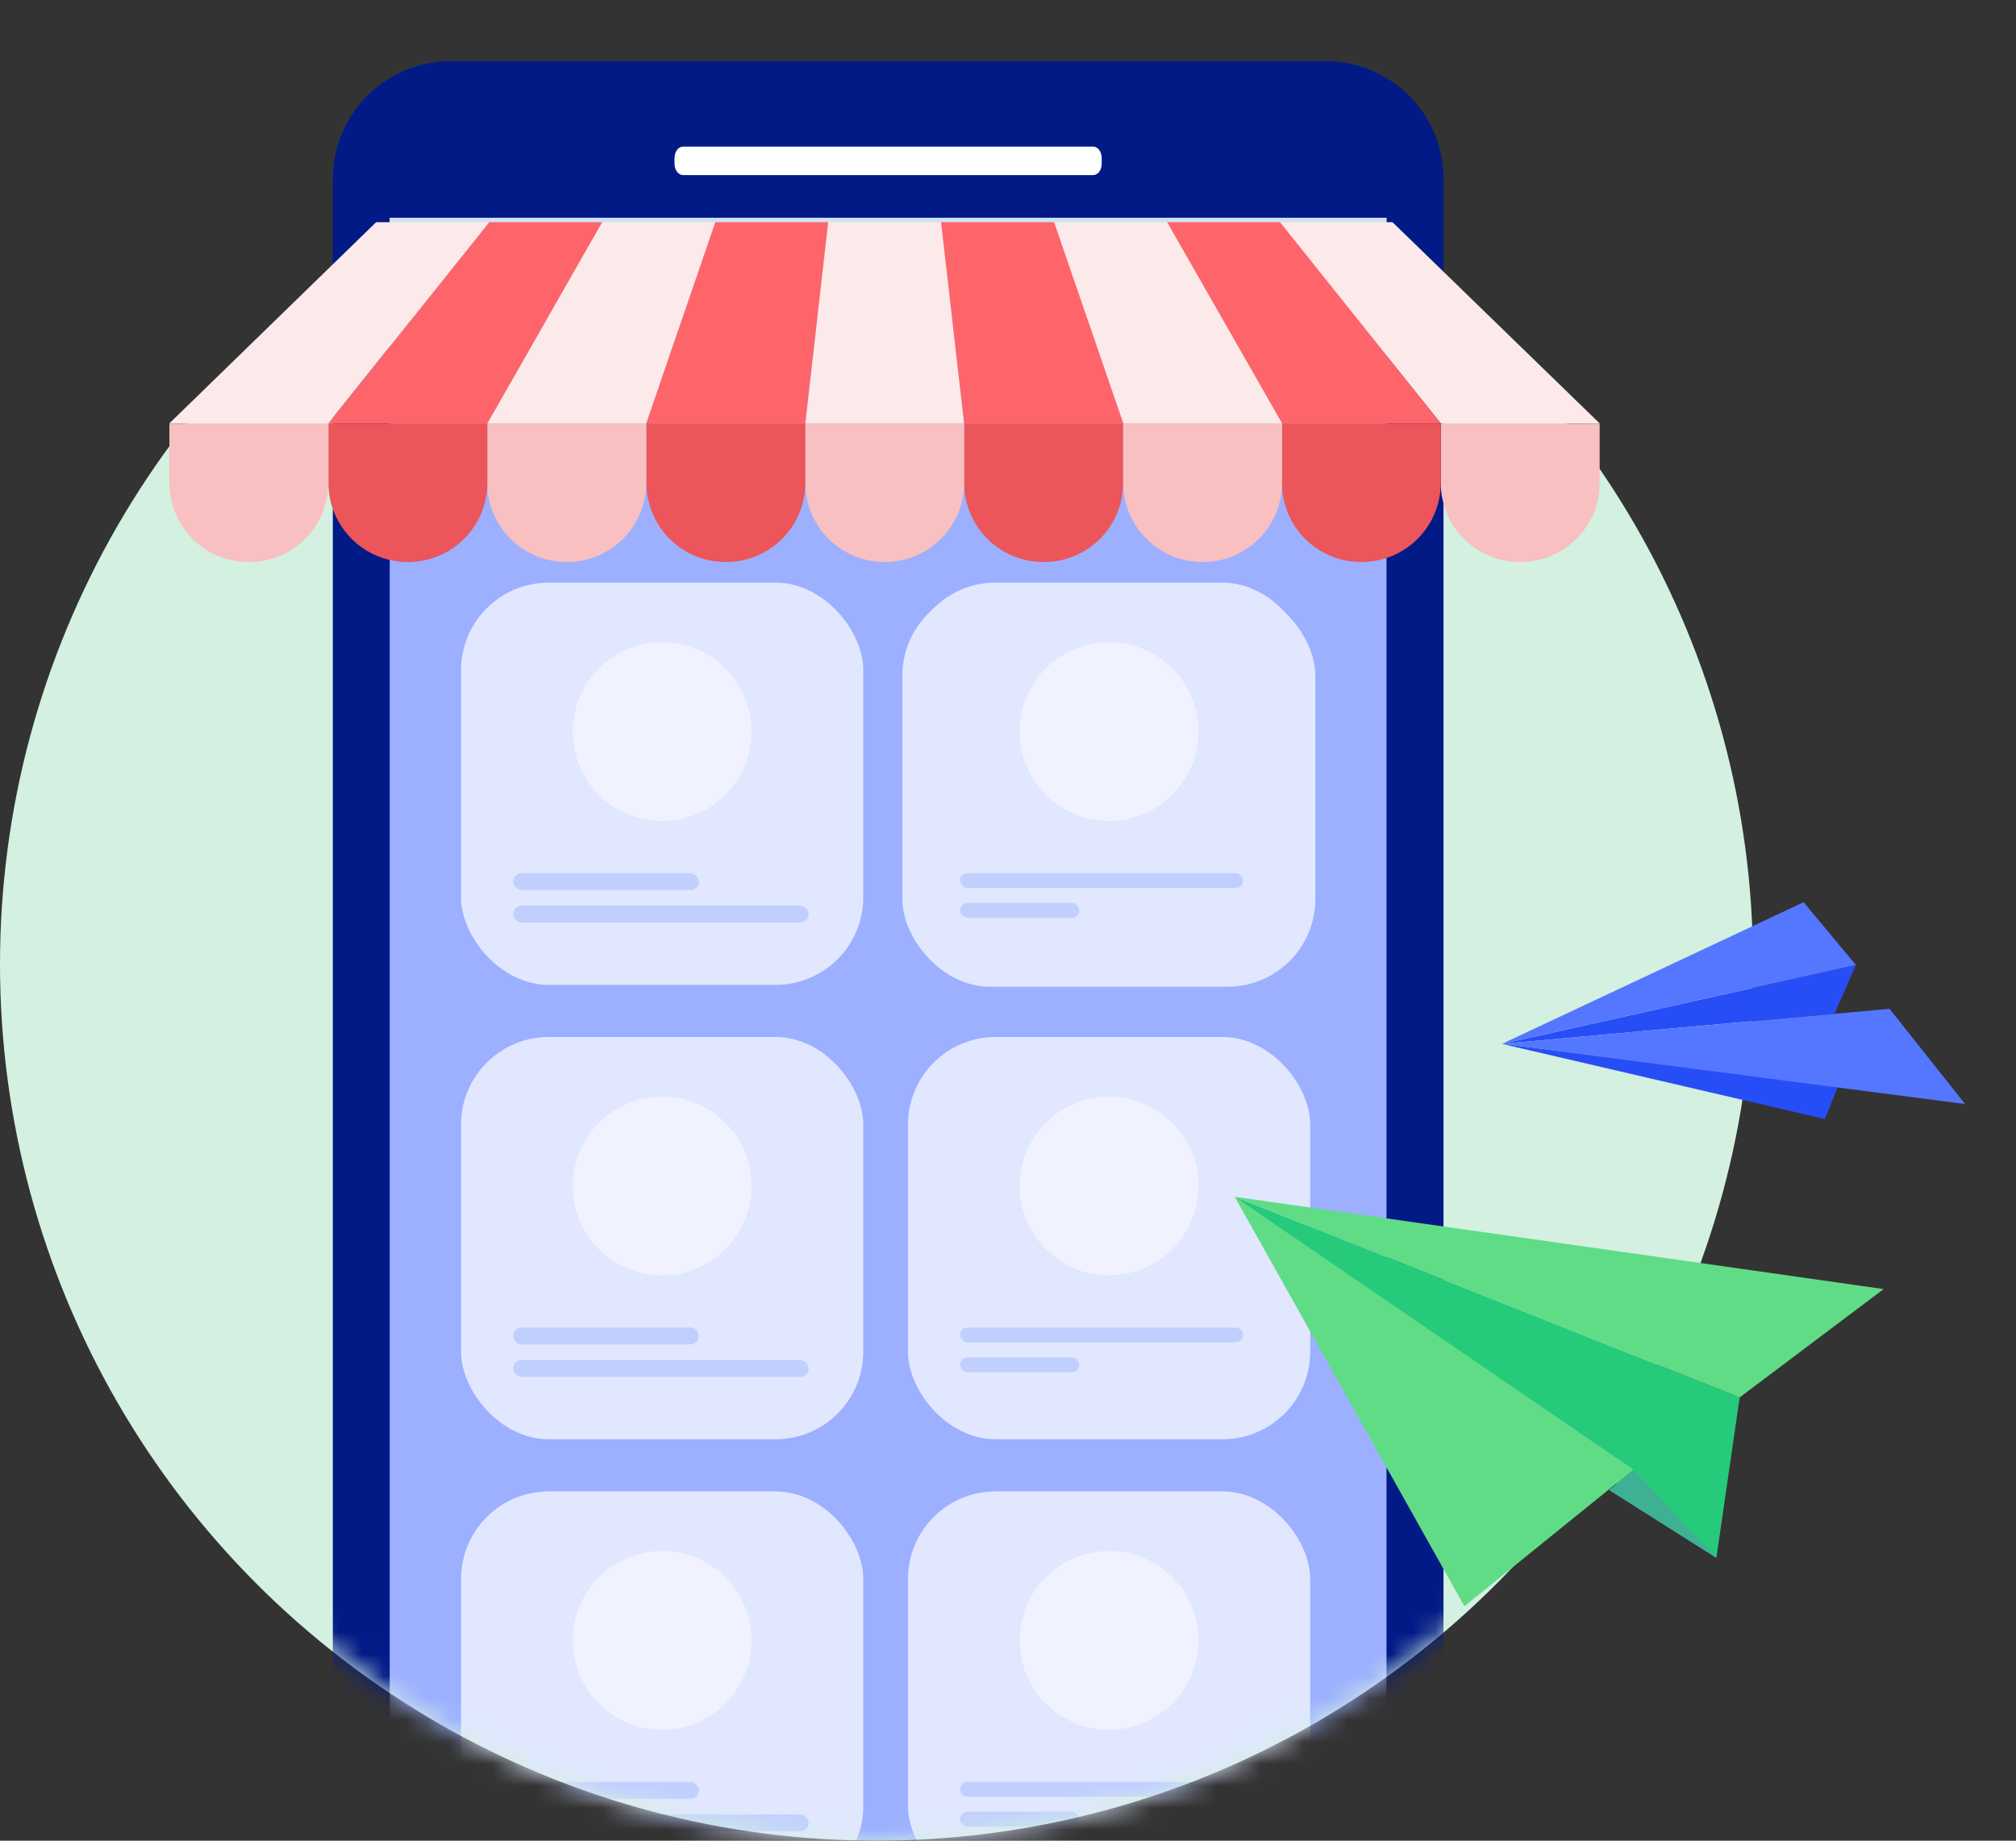 <svg width="92" height="84" viewBox="0 0 92 84" fill="none" xmlns="http://www.w3.org/2000/svg">
<rect x="0" y="0" width="92" height="84" fill="#333333" stroke="none"/>
<circle cx="40" cy="44" r="40" fill="#D3F0E0"/>
<mask id="mask0" mask-type="alpha" maskUnits="userSpaceOnUse" x="0" y="0" width="80" height="84">
<path fill-rule="evenodd" clip-rule="evenodd" d="M80 0H0V44C0 66.091 17.909 84 40 84C62.091 84 80 66.091 80 44V0Z" fill="#C4C4C4"/>
</mask>
<g mask="url(#mask0)">
<path d="M41.83 65.175H26.234V66.475H41.822V65.175H41.83Z" fill="#95D6FF"/>
<path d="M41.83 67.125H26.234V67.775H41.822V67.125H41.83Z" fill="#95D6FF"/>
<path d="M60.494 2.792H20.568C17.593 2.792 15.188 5.203 15.188 8.167V74.546V89.693C15.188 92.689 17.626 95.068 20.568 95.068H60.494C63.469 95.068 65.874 92.664 65.874 89.693V23.313V8.167C65.883 5.17 63.444 2.792 60.494 2.792Z" fill="#011A86"/>
<path d="M63.273 9.94H17.785V87.92H63.273V9.94Z" fill="#9CB0FF"/>
<rect x="41.18" y="26.835" width="18.845" height="18.195" rx="4" fill="#E0E7FF"/>
<path d="M49.888 7.99H31.169C30.955 7.99 30.781 7.757 30.781 7.468V7.213C30.781 6.924 30.955 6.691 31.169 6.691H49.888C50.103 6.691 50.276 6.924 50.276 7.213V7.468C50.284 7.757 50.103 7.99 49.888 7.99Z" fill="white"/>
<path d="M63.273 9.94H17.785V14.489H63.273V9.94Z" fill="#D0E1F5"/>
<path d="M47.65 25.646H47.609C45.615 25.646 44 24.029 44 22.033V19.328H51.25V22.033C51.258 24.029 49.644 25.646 47.65 25.646Z" fill="#EC555A"/>
<path d="M40.392 25.646H40.359C38.365 25.646 36.75 24.029 36.75 22.033V19.328H44V22.033C44 24.029 42.386 25.646 40.392 25.646Z" fill="#F8C0C0"/>
<path d="M33.142 25.646H33.109C31.115 25.646 29.5 24.029 29.5 22.033V19.328H36.75V22.033C36.75 24.029 35.136 25.646 33.142 25.646Z" fill="#EC555A"/>
<path d="M25.88 25.646H25.847C23.853 25.646 22.238 24.029 22.238 22.033V19.328H29.489V22.033C29.489 24.029 27.874 25.646 25.88 25.646Z" fill="#F8C0C0"/>
<path d="M18.63 25.646H18.597C16.603 25.646 14.988 24.029 14.988 22.033V19.328H22.239V22.033C22.239 24.029 20.624 25.646 18.63 25.646Z" fill="#EC555A"/>
<path d="M69.392 25.646H69.359C67.365 25.646 65.75 24.029 65.75 22.033V19.328H73V22.033C73 24.029 71.385 25.646 69.392 25.646Z" fill="#F8C0C0"/>
<path d="M62.142 25.646H62.109C60.115 25.646 58.5 24.029 58.5 22.033V19.328H65.75V22.033C65.75 24.029 64.135 25.646 62.142 25.646Z" fill="#EC555A"/>
<path d="M54.899 25.646H54.867C52.873 25.646 51.258 24.029 51.258 22.033V19.328H58.508V22.033C58.508 24.029 56.893 25.646 54.899 25.646Z" fill="#F8C0C0"/>
<path d="M11.372 25.646H11.339C9.345 25.646 7.73 24.029 7.73 22.033V19.328H14.981V22.033C14.981 24.029 13.366 25.646 11.372 25.646Z" fill="#F8C0C0"/>
<path d="M42.954 10.14H37.796L36.75 19.32H44L42.954 10.14Z" fill="#FCE9E9"/>
<path d="M37.793 10.14H32.636L29.488 19.32H36.747L37.793 10.14Z" fill="#FD656A"/>
<path d="M32.636 10.14H27.478L22.238 19.32H29.489L32.636 10.14Z" fill="#FCE9E9"/>
<path d="M27.479 10.14H22.321L14.98 19.32H22.239L27.479 10.14Z" fill="#FD656A"/>
<path d="M22.322 10.14H17.164L7.73 19.32H14.981L22.322 10.14Z" fill="#FCE9E9"/>
<path d="M63.548 10.14H58.391L65.748 19.32H72.998L63.548 10.14Z" fill="#FCE9E9"/>
<path d="M58.415 10.14H53.258L58.49 19.32H65.748L58.415 10.14Z" fill="#FD656A"/>
<path d="M53.259 10.14H48.102L51.257 19.32H58.507L53.259 10.14Z" fill="#FCE9E9"/>
<path d="M48.103 10.14H42.945L44 19.32H51.258L48.103 10.14Z" fill="#FD656A"/>
<rect x="21.039" y="26.588" width="18.357" height="18.357" rx="4" fill="#E0E7FF"/>
<rect x="23.418" y="39.846" width="8.476" height="0.771" rx="0.385" fill="#C1CFFF"/>
<rect x="23.418" y="41.33" width="13.484" height="0.771" rx="0.385" fill="#C1CFFF"/>
<circle opacity="0.5" cx="30.216" cy="33.386" r="4.079" fill="white"/>
<rect x="21.039" y="47.324" width="18.357" height="18.357" rx="4" fill="#E0E7FF"/>
<rect x="23.418" y="60.582" width="8.476" height="0.771" rx="0.385" fill="#C1CFFF"/>
<rect x="23.418" y="62.066" width="13.484" height="0.771" rx="0.385" fill="#C1CFFF"/>
<circle opacity="0.5" cx="30.216" cy="54.123" r="4.079" fill="white"/>
<rect x="21.039" y="68.061" width="18.357" height="18.357" rx="4" fill="#E0E7FF"/>
<rect x="23.418" y="81.318" width="8.476" height="0.771" rx="0.385" fill="#C1CFFF"/>
<rect x="23.418" y="82.803" width="13.484" height="0.771" rx="0.385" fill="#C1CFFF"/>
<circle opacity="0.5" cx="30.216" cy="74.859" r="4.079" fill="white"/>
<rect x="41.434" y="26.588" width="18.357" height="18.357" rx="4" fill="#E0E7FF"/>
<rect x="43.812" y="39.846" width="12.918" height="0.68" rx="0.34" fill="#C1CFFF"/>
<rect x="43.812" y="41.205" width="5.439" height="0.68" rx="0.34" fill="#C1CFFF"/>
<circle opacity="0.5" cx="50.611" cy="33.386" r="4.079" fill="white"/>
<rect x="41.434" y="47.324" width="18.357" height="18.357" rx="4" fill="#E0E7FF"/>
<rect x="43.812" y="60.582" width="12.918" height="0.68" rx="0.34" fill="#C1CFFF"/>
<rect x="43.812" y="61.941" width="5.439" height="0.68" rx="0.34" fill="#C1CFFF"/>
<circle opacity="0.5" cx="50.611" cy="54.123" r="4.079" fill="white"/>
<rect x="41.434" y="68.061" width="18.357" height="18.357" rx="4" fill="#E0E7FF"/>
<rect x="43.812" y="81.318" width="12.918" height="0.68" rx="0.34" fill="#C1CFFF"/>
<rect x="43.812" y="82.678" width="5.439" height="0.68" rx="0.34" fill="#C1CFFF"/>
<circle opacity="0.5" cx="50.611" cy="74.859" r="4.079" fill="white"/>
</g>
<path d="M56.346 54.615L79.391 63.77L78.326 71.099L56.346 54.615Z" fill="#26CA7B"/>
<path d="M66.828 73.302L74.542 67.065L56.345 54.616L66.828 73.302Z" fill="#60DC87"/>
<path d="M85.961 58.827L56.345 54.616L79.39 63.77L85.961 58.827Z" fill="#60DC87"/>
<path d="M78.328 71.1L74.545 67.065L73.427 67.999L78.328 71.1Z" fill="#3EB195"/>
<path d="M83.883 49.55L83.279 51.068L68.541 47.638L83.883 49.55Z" fill="#274EF6"/>
<path d="M84.691 44.035L83.72 46.262L68.542 47.638L84.691 44.035Z" fill="#274EF6"/>
<path d="M84.69 44.035L82.308 41.171L68.541 47.638L84.69 44.035Z" fill="#5577FF"/>
<path d="M86.229 46.038L89.678 50.383L68.542 47.638L86.229 46.038Z" fill="#5577FF"/>
</svg>
